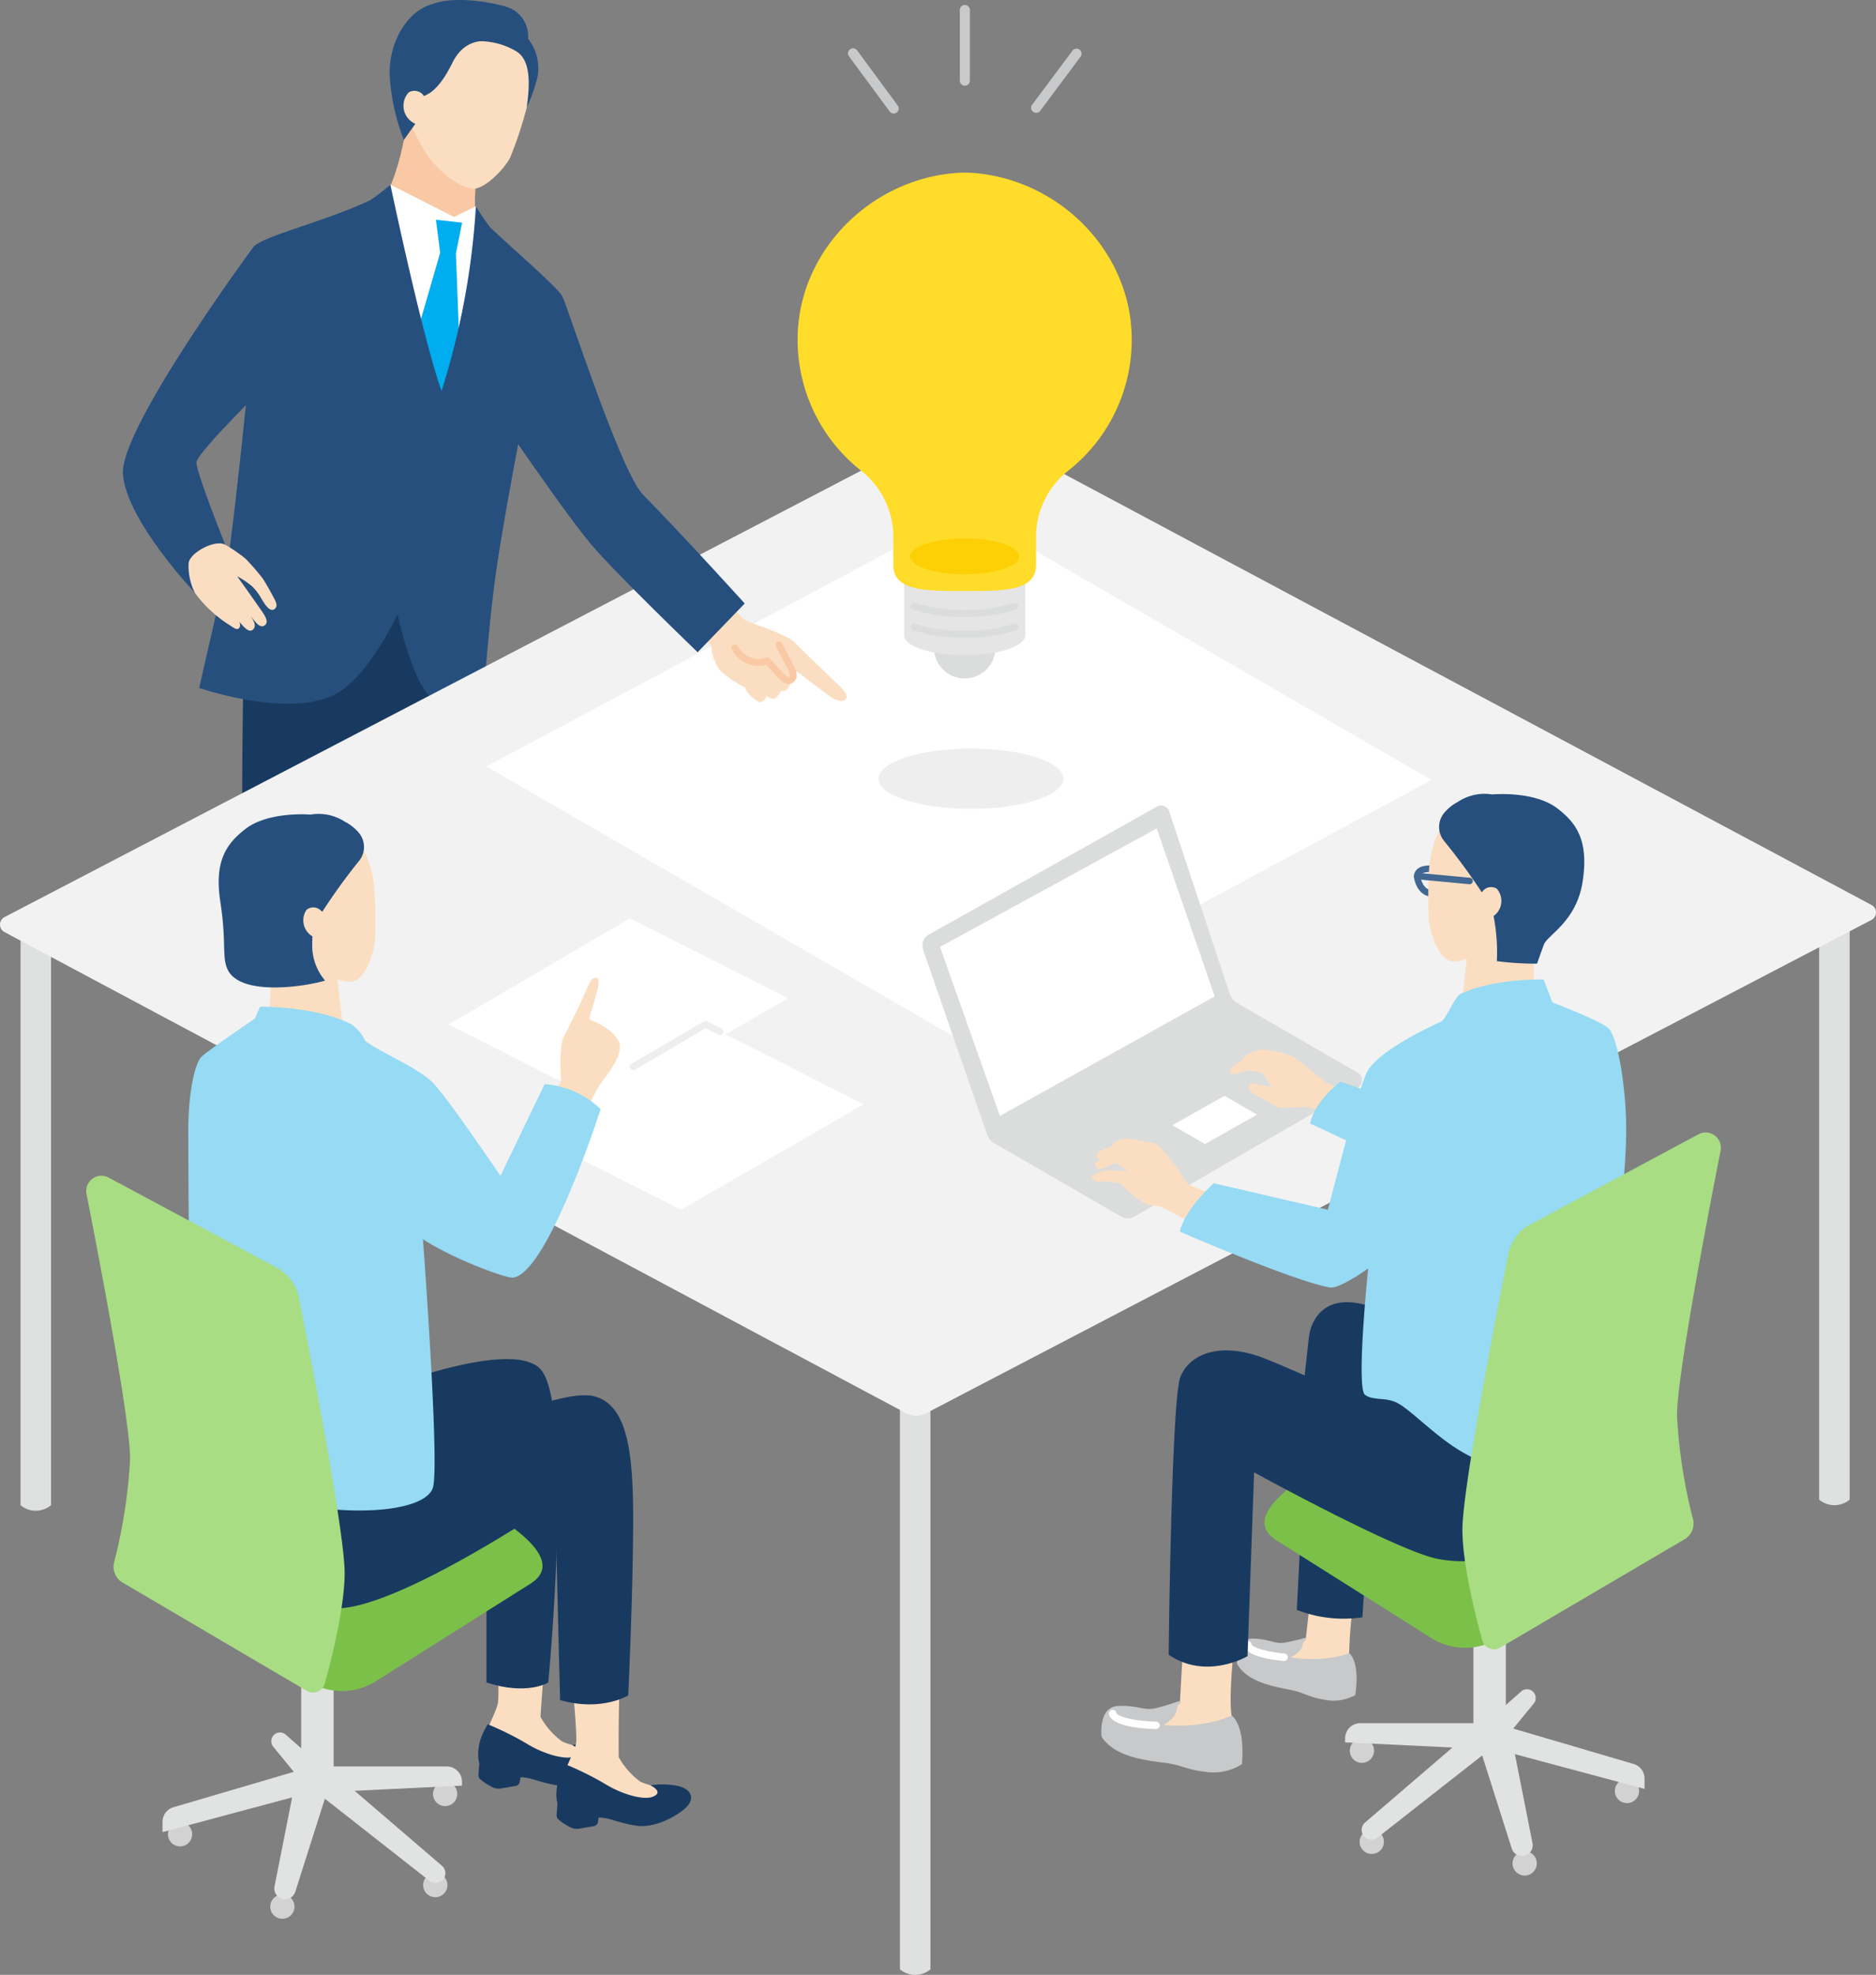 <svg xmlns="http://www.w3.org/2000/svg" width="254.944" height="268.286" viewBox="0 0 254.944 268.286"><rect x="0" y="0" width="254.944" height="268.286" fill="#808080" stroke="none"/><g transform="translate(19125.001 9327.599)"><path d="M102.8,52.324l-14.073-9.31c4.841,1,6.609-12.174,6.609-12.174l5.579,3.209,4.242,2.626s-2.2,9.109,2.351,10.013Z" transform="translate(-19165.086 -9341.532)" fill="#f8c9a4"/><path d="M90.192,148.437l-3.087,80.6a13.264,13.264,0,0,1-11.37.488l.732-62.425-1.265.625L72,236a18.522,18.522,0,0,1-11.479-.143s-1.024-68.637-.149-83.922l4.593-9.532,20.707-.756Z" transform="translate(-19152.113 -9391.594)" fill="#193a60"/><path d="M91.48,48.451l2.548-2.693,8.643,4.393,2.974-1.46,1.416,3.2-3.6,26.687-12.778-2.05Z" transform="translate(-19165.971 -9348.272)" fill="#fff"/><path d="M105.15,58.947l-.573-4.482,3.556.39-.844,4.2.638,16.7-3.4,6.97-4.183-7.2Z" transform="translate(-19170.334 -9352.206)" fill="#00adee"/><path d="M98.708,60.9c-.709-1.265-7.014-6.692-9.791-9.338a30.538,30.538,0,0,1-1.938-2.872,103.207,103.207,0,0,1-4.668,25.1c-2.615-7.336-6.95-28.03-6.95-28.03a25.957,25.957,0,0,1-2.728,2.1c-6.037,2.875-14.093,4.717-15.841,6.292l-.739,18.2c-.847,8.694-2.492,23.7-3.041,25.976-.607,2.515-3.638,15.8-3.638,15.8s11.879,4.119,18.353.926c4.613-2.275,8.606-10.952,8.606-10.952s2.009,9.516,4.784,11.536c2.082,1.515,5.621,1.533,6.749,1.514,0,0,.858-11.927,1.862-18.828.833-5.728,2.2-13.091,3-17.3Z" transform="translate(-19147.307 -9348.272)" fill="#264f7e"/><path d="M102.606,21.864c1.144,1.693,4.04,4.42,6.226,4.545,1.508.086,4.1-2.5,5-4.149a54.767,54.767,0,0,0,2.371-7.21c.242-.92,2.876-9.486-5.1-12.461-8.2-3.058-11.5,2.939-12.2,5.689-.663,2.593-.566,5.781,2.264,11.077a22.89,22.89,0,0,0,1.439,2.51" transform="translate(-19169.529 -9328.386)" fill="#fbdec1"/><path d="M102.521.526c2.129-.868,6.519-.6,9.813.365A4.15,4.15,0,0,1,115.4,5.245a6.566,6.566,0,0,1,1.309,5.116,21.013,21.013,0,0,1-1.49,4.219c.533-3.628.417-6.54-1.466-7.639a9.9,9.9,0,0,0-4.505-1.335s-2.546-.253-4.1,2.881c-1.5,3.033-2.783,4.169-3.953,4.576l-1.111,3.758-1.558,2.189a28.948,28.948,0,0,1-1.861-7.848C96.1,6.128,98.915,1.4,102.521.526" transform="translate(-19168.643 -9327.6)" fill="#264f7e"/><path d="M101.635,26.959a2.665,2.665,0,0,1-.909-4.262,1.52,1.52,0,0,1,2.048.461l.667.641-1.316,3.44Z" transform="translate(-19170.186 -9337.739)" fill="#fbdec1"/><path d="M40.249,108.129s-9.408-9.912-9.788-16.186S48.245,61.072,48.245,61.072l5.1,10.908-2.8,7.289S40.438,89.126,40.442,90.431c0,1.359,3.921,11.162,3.921,11.162Z" transform="translate(-19138.758 -9355.191)" fill="#264f7e"/><path d="M58.185,141.784c-.3-.571-.888-1.635-1.364-2.366a33.923,33.923,0,0,0-2.319-2.673,20.532,20.532,0,0,0-2.778-1.909c-1.411-.8-4.951,1.182-4.975,2.562a7.929,7.929,0,0,0,.86,3.973,16.128,16.128,0,0,0,2.337,2.59,16.87,16.87,0,0,0,2.3,1.747c.524.328,1.048.788,1.346.473.321-.338.046-.87.046-.87.6.654,1.28,1.551,1.85,1.055s.039-1.3-.281-1.779c.588.661,1.156,1.616,1.813,1.244s.2-1.147-.1-1.638-3.574-5.078-3.574-5.078a13,13,0,0,1,2,1.339,6.988,6.988,0,0,1,1.254,1.636c.493.823,1.163,1.928,1.8,1.5s.081-1.24-.215-1.81" transform="translate(-19146.119 -9388.433)" fill="#fbdec1"/><path d="M9.237,231.6v77.516a3.237,3.237,0,0,1-4.145,0V231.6Z" transform="translate(-19127.301 -9432.233)" fill="#dfe0e0"/><path d="M227.229,346.615v77.516a3.237,3.237,0,0,1-4.145,0V346.615Z" transform="translate(-19225.787 -9484.195)" fill="#dfe0e0"/><path d="M455.092,230.225v77.516a3.237,3.237,0,0,1-4.145,0V230.225Z" transform="translate(-19328.73 -9431.612)" fill="#dfe0e0"/><path d="M254.325,172.172,125.831,239.2a2.878,2.878,0,0,1-2.686-.013L.609,173.817a1.151,1.151,0,0,1,.01-2.037L129.2,104.79a2.876,2.876,0,0,1,2.685.013l122.448,65.332a1.151,1.151,0,0,1-.009,2.037" transform="translate(-19125 -9374.795)" fill="#f2f2f2"/><path d="M185.7,126.536l-65.143,34.756,63.623,36.733,64.818-34.9Z" transform="translate(-19179.463 -9384.767)" fill="#fff"/><path d="M242.883,189.591c0,2.266-5.622,4.1-12.558,4.1s-12.558-1.837-12.558-4.1,5.622-4.1,12.558-4.1,12.558,1.837,12.558,4.1" transform="translate(-19223.383 -9411.4)" fill="#eeeeef"/><path d="M239.872,157.068A4.173,4.173,0,1,1,235.7,152.9a4.172,4.172,0,0,1,4.172,4.173" transform="translate(-19229.6 -9396.675)" fill="#dbdcdc"/><path d="M224.113,138.919v10.149c0,1.494,3.688,2.706,8.237,2.706s8.237-1.212,8.237-2.706V138.919Z" transform="translate(-19226.252 -9390.361)" fill="#e5e5e6"/><path d="M220.432,99.613c5.352,0,9.69,0,9.69-3.535v-3.75a11.454,11.454,0,0,1,4.325-9.019,22.655,22.655,0,0,0,8.68-18.291c-.228-12.084-10.612-21.97-22.7-22.255-12.083.285-22.467,10.171-22.7,22.255a22.654,22.654,0,0,0,8.68,18.291,11.453,11.453,0,0,1,4.324,9.019v3.75c0,3.535,4.339,3.535,9.691,3.535" transform="translate(-19214.332 -9346.919)" fill="#ffdc29"/><path d="M240.443,135.862c0,1.345-3.319,2.435-7.414,2.435s-7.413-1.09-7.413-2.435,3.319-2.436,7.413-2.436,7.414,1.09,7.414,2.436" transform="translate(-19226.93 -9387.88)" fill="#fcd005"/><path d="M233.077,156.433a21.238,21.238,0,0,1-7.054-1.034.466.466,0,0,1,.329-.872,20.323,20.323,0,0,0,6.725.974,20.537,20.537,0,0,0,6.667-.952.466.466,0,1,1,.323.873,21.449,21.449,0,0,1-6.991,1.01" transform="translate(-19226.977 -9397.398)" fill="#dbdcdc"/><path d="M233.077,151.3a21.244,21.244,0,0,1-7.054-1.034.466.466,0,0,1,.329-.872,23.739,23.739,0,0,0,13.392.021.466.466,0,0,1,.323.874,21.456,21.456,0,0,1-6.991,1.011" transform="translate(-19226.977 -9395.078)" fill="#dbdcdc"/><path d="M238.612,12.21a.686.686,0,0,1-.685-.685v-9.6a.685.685,0,0,1,1.371,0v9.6a.685.685,0,0,1-.685.685" transform="translate(-19232.492 -9328.16)" fill="#c8c9ca"/><path d="M256.289,20.771a.685.685,0,0,1-.549-1.095l5.482-7.351a.685.685,0,0,1,1.1.819L256.838,20.5a.684.684,0,0,1-.55.276" transform="translate(-19240.477 -9333.043)" fill="#c8c9ca"/><path d="M216.405,20.8a.683.683,0,0,1-.552-.279L210.308,13a.685.685,0,0,1,1.1-.813l5.545,7.525a.685.685,0,0,1-.551,1.091" transform="translate(-19219.955 -9332.979)" fill="#c8c9ca"/><path d="M180.233,161.488c.359-.04.7-.585.844-.842a1.5,1.5,0,0,0,.921.386c.428-.075.831-.74,1.013-1.085a.914.914,0,0,0,.388.021c.615-.118.935-1.055,1.077-1.646a.72.72,0,0,0,.184-.567l.481-.445s3.978,3,4.682,3.5,1.686.7,1.972.278.049-.818-.4-1.343-5.223-4.977-6.362-6.222-5.857-2.684-6.756-3.1-3.608-4.12-3.608-4.12l-4.528,3.765,3.373,3.725a6.643,6.643,0,0,0,1.161,3.329,13.606,13.606,0,0,0,3.488,2.369,1.081,1.081,0,0,0,.041.234c.177.592,1.559,1.815,2.027,1.763" transform="translate(-19201.867 -9393.696)" fill="#fbdec1"/><path d="M189.089,164.73c-.782,0-1.535-.928-1.811-1.269-.067-.083-.643-.709-1.215-1.326a4.067,4.067,0,0,1-4.664-2.055.466.466,0,1,1,.812-.457,3.162,3.162,0,0,0,3.835,1.543.465.465,0,0,1,.5.121c.221.238,1.331,1.434,1.455,1.587.7.863,1.053.941,1.1.921a.235.235,0,0,0,.16-.23,1.61,1.61,0,0,0-.226-.734c-.431-.855-1.287-2.5-1.647-3.187a.466.466,0,1,1,.825-.432c.363.693,1.221,2.341,1.654,3.2a2.482,2.482,0,0,1,.325,1.193,1.165,1.165,0,0,1-.672,1.022.95.95,0,0,1-.43.1" transform="translate(-19206.926 -9399.416)" fill="#f8c9a4"/><path d="M134.025,73.382c.708,1.265,7.873,23.8,11,26.993,5.873,5.993,13.805,14.763,13.805,14.763l-6.4,6.622s-11.484-11.048-14.545-14.734c-2.661-3.2-7.632-10.321-9.84-13.518l-.5-14.478Z" transform="translate(-19182.625 -9360.753)" fill="#264f7e"/><path d="M327.229,402.707a66.891,66.891,0,0,1,.681-7.741l-5.852-.652-.735,6.605-2.039.884-.808,1.866,3.956,1.129,4.357-.689Z" transform="translate(-19268.883 -9505.744)" fill="#fbdec1"/><path d="M297.175,417.416c-.4-2.568.3-9,.3-9l-6.887-.317-.436,7.678-2.572,1.405-.253,2.3,7.272.6,2.709-1.775Z" transform="translate(-19254.813 -9511.971)" fill="#fbdec1"/><path d="M315.982,405.839s-1.452.412-2.82.659c-1.351.243-2.1-.488-4.336-.539-2.374-.053-2.169,3.432-2.169,3.432,1.26,2.248,4.272,2.962,6.978,3.475,2.284.433,2.38.947,4.9,1.4a6.1,6.1,0,0,0,4.176-.635c.7-4.67-.834-5.716-.834-5.716s-2.78,1.3-7.93.61c0,0,1.48-.8,1.581-1.572a1.365,1.365,0,0,1,.457-.826Z" transform="translate(-19263.539 -9510.952)" fill="#c8c9ca"/><path d="M313.839,409.366a.506.506,0,0,0,.043-1.01c-2.223-.194-4.4-.811-4.472-1.271a.506.506,0,0,0-1,.164c.248,1.509,3.847,1.981,5.383,2.114l.044,0" transform="translate(-19264.332 -9511.323)" fill="#fff"/><path d="M331.644,363.063l-1.269,18.893a17.3,17.3,0,0,1-8.914-1.007l1.121-21.818Z" transform="translate(-19270.23 -9489.85)" fill="#193a60"/><path d="M400.309,442.46a1.648,1.648,0,1,0,1.648-1.648,1.648,1.648,0,0,0-1.648,1.648" transform="translate(-19305.855 -9526.752)" fill="#d2d2d3"/><path d="M337.039,455.055a1.648,1.648,0,1,0,1.648-1.648,1.648,1.648,0,0,0-1.648,1.648" transform="translate(-19277.268 -9532.441)" fill="#d2d2d3"/><path d="M334.6,432.474a1.648,1.648,0,1,0,1.648-1.648,1.648,1.648,0,0,0-1.648,1.648" transform="translate(-19276.166 -9522.239)" fill="#d2d2d3"/><path d="M374.945,460.4a1.648,1.648,0,1,0,1.648-1.648,1.648,1.648,0,0,0-1.648,1.648" transform="translate(-19294.393 -9534.854)" fill="#d2d2d3"/><path d="M350.057,430.414l-16.619-.8v-.536a2.067,2.067,0,0,1,2.067-2.067h16Z" transform="translate(-19275.643 -9520.515)" fill="#e1e2e2"/><path d="M352.72,428.577l-14.734,12.645a1.328,1.328,0,0,0,1.684,2.052l14.925-11.707Z" transform="translate(-19277.488 -9521.224)" fill="#e1e2e2"/><path d="M371.755,424.236l3.027-3.693a1.188,1.188,0,0,0-1.706-1.642l-4.869,4.309Z" transform="translate(-19291.35 -9516.719)" fill="#e1e2e2"/><path d="M365.244,413.738V393.052h4.405v20.686a5,5,0,0,1-4.405,0" transform="translate(-19290.012 -9505.175)" fill="#e1e2e2"/><path d="M325.779,355.533s-17.629,8.049-10.689,12.426L335.77,381a8.7,8.7,0,0,0,10.518-.453l23.419-13.521s-22.838-15.045-28.981-15.673-11.3,2.8-14.947,4.177" transform="translate(-19266.621 -9486.303)" fill="#7bc149"/><path d="M370.551,427.007l18.862,5.546a2.066,2.066,0,0,1,1.484,1.983v1.4L371.7,430.795Z" transform="translate(-19292.408 -9520.515)" fill="#e1e2e2"/><path d="M370.687,429.364l2.971,15.011a1.459,1.459,0,0,1-2.822.725l-4.746-14.934Z" transform="translate(-19290.395 -9521.58)" fill="#e1e2e2"/><path d="M283.66,421.491s-1.665.592-3.244.984c-1.56.388-2.486-.411-5.107-.3-2.778.118-2.273,4.175-2.273,4.175,1.643,2.531,5.216,3.135,8.417,3.529,2.7.332,2.853.925,5.828,1.261a7.143,7.143,0,0,0,4.83-1.059c.46-5.509-1.409-6.614-1.409-6.614s-3.149,1.736-9.218,1.316c0,0,1.669-1.042,1.727-1.957a1.6,1.6,0,0,1,.47-1Z" transform="translate(-19248.338 -9518.022)" fill="#c8c9ca"/><path d="M281.29,426.312a.506.506,0,0,0,.01-1.012c-2.742-.06-5.267-.626-5.4-1.211a.506.506,0,1,0-.986.229c.4,1.732,4.975,1.964,6.367,1.994Z" transform="translate(-19249.195 -9519.02)" fill="#fff"/><path d="M349.12,330a76.592,76.592,0,0,0-10.228-2.34,12.222,12.222,0,0,0-8.372,2.006s-8.516-5.524-14.85-6.791c-6.445-1.289-6.917,4.589-6.917,4.589l-.572,5.176c-1.759-.776-3.563-1.55-5.2-2.212-6.258-2.532-10.487-.683-11.7,2.452s-1.583,37.7-1.583,37.7c5.137,3.514,10.719.2,10.719.2l.893-24.973s19.56,10.752,25.038,11.775c10.7,2,19.932-6.522,21.976-11.369s.8-16.214.8-16.214" transform="translate(-19255.881 -9473.387)" fill="#193a60"/><path d="M350.484,216.071a.423.423,0,0,1-.007-.065c-.017-.486.339-1.427,1.807-1.505a3.241,3.241,0,0,1,2.85,1.03,2.55,2.55,0,0,1-.132,2.094,1.98,1.98,0,0,1-1.826,1.112c-.077,0-.154,0-.229,0-1.274-.073-2.167-1.031-2.465-2.663m1.848-.685c-.842.045-.954.44-.968.573.172.891.621,1.922,1.792,1.894a1.121,1.121,0,0,0,.971-.482,2,2,0,0,0,.26-1.36,2.5,2.5,0,0,0-2.056-.624m-1.415.605h0Zm0,0h0Z" transform="translate(-19283.34 -9424.505)" fill="#416792"/><path d="M372.254,231.545s-.453,6.45.471,9.867l-6.948,2.29-3.379-3.119s.6-5.575,1.053-9.633Z" transform="translate(-19288.727 -9431.938)" fill="#fbdec1"/><path d="M362.449,217.913c-1.021,1.036-4.138,2.425-5.523,1.942-1.443-.5-2.578-3.431-2.8-5.564a62.833,62.833,0,0,1,.067-7.3c.112-.91.8-9.523,9.4-9.218,8.841.314,10.818,6.042,10.4,9.785-.32,2.858-2.926,6.629-9.572,8.007a25.059,25.059,0,0,1-1.972,2.343" transform="translate(-19284.953 -9416.949)" fill="#fbdec1"/><path d="M363.316,211.285a82.5,82.5,0,0,0-5.861-8.133,3,3,0,0,1,0-3.877A6.165,6.165,0,0,1,359.3,197.8a6.544,6.544,0,0,1,4.666-1.009s5.655-.533,8.824,1.879c2.669,2.032,4.27,4.394,3.48,9.835-.809,5.564-4.791,7.362-5.278,8.669-.555,1.491-.935,2.605-.935,2.605a41.93,41.93,0,0,1-5.468-.339,25.208,25.208,0,0,0-.314-5.4,7.367,7.367,0,0,0-.961-2.754" transform="translate(-19286.174 -9416.465)" fill="#264f7e"/><path d="M367.92,224.025a2.521,2.521,0,0,0,.993-4,1.438,1.438,0,0,0-1.95.371l-.651.585,1.136,3.293Z" transform="translate(-19290.496 -9426.884)" fill="#fbdec1"/><path d="M358.665,217.9a.443.443,0,0,0,.066-.883l-6.375-.6a.443.443,0,1,0-.083.882l6.375.6h.016" transform="translate(-19283.971 -9425.375)" fill="#416792"/><path d="M262.2,200.407l8.232,24.79a2.3,2.3,0,0,0,1.033,1.268l16.372,9.458a1.152,1.152,0,0,1,0,1.994l-30.4,17.563a1.727,1.727,0,0,1-1.729,0l-17.25-9.977a2.3,2.3,0,0,1-1.023-1.24l-8.674-25.05a1.727,1.727,0,0,1,.787-2.072l30.993-17.377a1.151,1.151,0,0,1,1.656.641" transform="translate(-19228.311 -9417.784)" fill="#dbdcdc"/><path d="M262.475,205.286l7.876,22.816-29.194,16.246-8.133-22.966Z" transform="translate(-19230.277 -9420.344)" fill="#fff"/><path d="M302.124,274.1l-7.073,4-4.441-2.563,7.094-3.988Z" transform="translate(-19256.293 -9450.279)" fill="#fff"/><path d="M306.32,261.659c.262-.311.549-.65.669-.781a6.029,6.029,0,0,1,2.47-.848,23.816,23.816,0,0,1,3.83.867c.556.242,4.6,3.633,4.6,3.633l5.144,2.225-2.288,3.885s-4.524-2.627-5.03-2.775a26.435,26.435,0,0,0-3.408.155c-1.149.027-1.98-.76-2.954-1.272-1.067-.561-1.965-1.158-1.957-1.565.01-.516.436-.648,1.276-.406a10,10,0,0,0,1.783.3,10.286,10.286,0,0,0-1.14-1.834,6.608,6.608,0,0,0-2.422-.271c-.323.118-1.763.773-1.984.132-.214-.621,1.02-1.189,1.416-1.447" transform="translate(-19262.74 -9445.077)" fill="#fbdec1"/><path d="M339.175,271.532l-10.3-3.469s-3.36,2.408-4.133,5.663l10.1,4.706Z" transform="translate(-19271.715 -9448.707)" fill="#96daf4"/><path d="M272.515,286.472a19.153,19.153,0,0,1,3.059.172,14.55,14.55,0,0,0-1.691-1.215,7.46,7.46,0,0,0-1.127.535c-.32.153-1.278.611-1.564-.011s.536-.92.536-.92l.135-.077c-.8-.15-.682-.862.147-1.206.444-.183.914-.4,1.4-.587.239-.961,2.2-1.017,2.2-1.017s2.131.342,3.48.624c1.262.264,4.625,5.561,4.625,5.561l4.771,2.067-2.815,3.959L280.1,291.4a14.673,14.673,0,0,1-1.618-.258c-1.479-.269-3.83-2.83-3.83-2.83a7.67,7.67,0,0,0-2.785-.35c-.806.18-1.187-.371-1.167-.632s1.345-.72,1.815-.856" transform="translate(-19247.297 -9455.068)" fill="#fbdec1"/><path d="M312.589,274l-15.505-3.6s-3.937,3.475-4.605,6.574c0,0,15.644,6.809,20.4,7.583.924.15,3.171-1.162,5.186-2.579,0,0-1.675,16.29-.424,17.172s2.9.2,4.624,1.225c3.026,1.794,8.582,8.614,14.83,8.376s15.191-6.452,15.315-9.893-1.228-12.335-1.006-15.865,1.914-13.943,1.715-21.135c-.16-5.788-1.313-11.423-2.334-12.462s-7.678-3.556-7.678-3.556l-1.19-3.116s-6.645-.211-11.259,1.93c-.829.385-1.884,3.206-2.584,3.748,0,0-8.51,3.715-10.134,6.848C316.771,257.5,314.3,267.66,312.589,274" transform="translate(-19257.139 -9437.255)" fill="#96daf4"/><path d="M367.651,350.612a1.652,1.652,0,0,1-2.43-.98c-.937-3.376-2.656-10.186-2.708-14.9-.06-5.358,4.6-29.354,6.218-37.542a5.921,5.921,0,0,1,3.014-4.069L394.6,280.876a2.067,2.067,0,0,1,3,2.22c-1.833,9.32-5.979,31-5.922,36.053a70.793,70.793,0,0,0,2.176,14.016,2.477,2.477,0,0,1-1.152,2.727Z" transform="translate(-19288.777 -9454.382)" fill="#a9dd84"/><path d="M132.493,252.751l-21.348-10.746,24.675-14.436,21.5,10.846Z" transform="translate(-19175.213 -9430.412)" fill="#fff"/><path d="M151.247,279.027,129.9,268.282l24.675-14.436,21.5,10.846Z" transform="translate(-19183.686 -9442.283)" fill="#fff"/><path d="M156.577,259.684a.466.466,0,0,1-.236-.868l9.84-5.756a.464.464,0,0,1,.445-.014l1.95.983a.466.466,0,1,1-.42.832l-1.723-.87-9.621,5.629a.467.467,0,0,1-.235.064" transform="translate(-19195.527 -9441.899)" fill="#eeeeef"/><path d="M121.255,395.171s.551,13.156.277,14.641c-.318,1.725-3.118,5.913-2.039,8.116,1.281,2.613,4.334.686,7.617,2.194a8.1,8.1,0,0,0,6.974-.363c1.682-.753,2.989-1.641,2.633-2.729-.211-.644-.744-1.221-2.767-1.253a8.76,8.76,0,0,1-3.676-.759,10.241,10.241,0,0,1-2.947-3.347s.763-12.165,1.578-16.718Z" transform="translate(-19178.873 -9506.033)" fill="#fbdec1"/><path d="M135.114,430.21a11.222,11.222,0,0,0-3.8-.1c.61.323,1.629,1.011.362,1.542s-4.211-.3-6.536-1.731a40.892,40.892,0,0,0-5.3-2.63c-1.928,3-1.151,5.3-1.151,5.3l-.122,1.519a.786.786,0,0,0,.268.661,7.816,7.816,0,0,0,1.64,1.061,1.925,1.925,0,0,0,1.178.173l2-.348a.653.653,0,0,0,.533-.542l.1-.634c1.69.068,2.649.753,5.116,1.121,2.825.42,6.288-1.769,7.067-2.815s.359-2.145-1.35-2.572" transform="translate(-19178.553 -9520.643)" fill="#193a60"/><path d="M139.738,404.936s1.446,13.265,1.172,14.75c-.317,1.725-3.118,5.914-2.039,8.116,1.281,2.613,4.334.686,7.617,2.194a8.1,8.1,0,0,0,6.974-.363c1.682-.753,2.991-1.641,2.633-2.728-.211-.644-.744-1.222-2.766-1.254a8.746,8.746,0,0,1-3.676-.759,10.222,10.222,0,0,1-2.947-3.347s-.132-12.274.683-16.827Z" transform="translate(-19187.627 -9510.445)" fill="#fbdec1"/><path d="M154.492,440.175a11.221,11.221,0,0,0-3.8-.1c.61.323,1.629,1.011.362,1.542s-4.211-.3-6.536-1.731a40.891,40.891,0,0,0-5.3-2.63c-1.928,3-1.151,5.3-1.151,5.3l-.122,1.519a.786.786,0,0,0,.268.661,7.812,7.812,0,0,0,1.64,1.061,1.924,1.924,0,0,0,1.178.173l2-.347a.653.653,0,0,0,.533-.542l.1-.634c1.69.068,2.649.753,5.116,1.121,2.826.421,6.288-1.769,7.067-2.815s.359-2.145-1.35-2.572" transform="translate(-19187.307 -9525.145)" fill="#193a60"/><path d="M104.309,351.136v29.582c5.552,1.821,8.4,0,8.4,0s3.672-38.609-1.288-42.8c-5.129-4.33-26.86,5.091-26.86,5.091l4.551,12.675Z" transform="translate(-19163.201 -9479.753)" fill="#193a60"/><path d="M134.844,260.131l2.323-3.738s-.333-4.773.361-6.063c.487-.9,2.126-4.219,3.034-6.288.453-1.031.749-1.858,1.379-1.732.594.119.262,1.224-.012,2.317-.289,1.158-.776,2.343-.927,3.327,0,0,3.221,1.128,4.043,3.087.81,1.931-2.483,5.364-2.972,6.357s-2.857,5.615-2.857,5.615Z" transform="translate(-19185.92 -9437.065)" fill="#fbdec1"/><path d="M44.921,453.178a1.648,1.648,0,1,1-1.648-1.648,1.648,1.648,0,0,1,1.648,1.648" transform="translate(-19143.805 -9531.594)" fill="#d2d2d3"/><path d="M108.191,465.772a1.648,1.648,0,1,1-1.648-1.648,1.648,1.648,0,0,1,1.648,1.648" transform="translate(-19172.389 -9537.284)" fill="#d2d2d3"/><path d="M110.629,443.192a1.648,1.648,0,1,1-1.648-1.648,1.648,1.648,0,0,1,1.648,1.648" transform="translate(-19173.49 -9527.083)" fill="#d2d2d3"/><path d="M70.285,471.116a1.649,1.649,0,1,1-1.648-1.648,1.648,1.648,0,0,1,1.648,1.648" transform="translate(-19155.264 -9539.698)" fill="#d2d2d3"/><path d="M83,441.133l16.619-.8v-.536a2.067,2.067,0,0,0-2.067-2.067h-16Z" transform="translate(-19161.84 -9525.357)" fill="#e1e2e2"/><path d="M81.157,439.3l14.734,12.645a1.328,1.328,0,0,1-1.684,2.052L79.283,442.286Z" transform="translate(-19160.818 -9526.066)" fill="#e1e2e2"/><path d="M70.552,434.955l-3.027-3.693a1.187,1.187,0,0,1,1.705-1.642l4.869,4.309Z" transform="translate(-19155.387 -9521.561)" fill="#e1e2e2"/><path d="M79.071,424.456V403.77H74.666v20.686a5,5,0,0,0,4.405,0" transform="translate(-19158.732 -9510.017)" fill="#e1e2e2"/><path d="M75.824,366.252s17.629,8.049,10.689,12.426l-20.68,13.043a8.7,8.7,0,0,1-10.518-.453L31.9,377.747S54.734,362.7,60.877,362.075s11.3,2.8,14.947,4.177" transform="translate(-19139.41 -9491.146)" fill="#7bc149"/><path d="M60.629,437.725l-18.862,5.546a2.067,2.067,0,0,0-1.484,1.983v1.4l19.194-5.141Z" transform="translate(-19143.199 -9525.357)" fill="#e1e2e2"/><path d="M71,440.082l-2.971,15.011a1.459,1.459,0,0,0,2.822.725L75.6,440.884Z" transform="translate(-19155.723 -9526.422)" fill="#e1e2e2"/><path d="M66.425,236.651s.507,6.465-.393,9.9l6.986,2.241,3.363-3.156s-.65-5.586-1.134-9.651Z" transform="translate(-19154.832 -9434.213)" fill="#fbdec1"/><path d="M68.145,222.954c1.032,1.031,4.17,2.4,5.555,1.9,1.443-.515,2.557-3.461,2.762-5.6a62.844,62.844,0,0,0-.127-7.316c-.12-.912-.881-9.544-9.5-9.168-8.863.387-10.8,5.889-10.346,9.639.344,2.864,2.984,6.883,9.66,8.211a25.209,25.209,0,0,0,2,2.333" transform="translate(-19150.492 -9419.203)" fill="#fbdec1"/><path d="M67.445,216.293a82.589,82.589,0,0,1,5.812-8.2,3.009,3.009,0,0,0-.034-3.888,6.183,6.183,0,0,0-1.862-1.462,6.564,6.564,0,0,0-4.688-.974s-5.676-.488-8.833,1.956c-2.66,2.059-4.246,4.442-3.409,9.892.856,5.573.175,7.5,1,9.219,1.789,3.723,10.862,2.23,13.234,1.483a7.333,7.333,0,0,1-1.741-5.126,7.224,7.224,0,0,1,.521-2.9" transform="translate(-19149.488 -9418.708)" fill="#264f7e"/><path d="M77.057,229.036a2.529,2.529,0,0,1-1.442-3.874,1.443,1.443,0,0,1,1.986.15l.714.509-.76,3.409Z" transform="translate(-19158.955 -9429.163)" fill="#fbdec1"/><path d="M103.63,345.938c-5.314-1.6-23.828,7.978-23.828,7.978l-10.735-6.849-18.422.521a154.229,154.229,0,0,0-.238,16.068c.416,6.371,11.469,12.4,19.979,10.855,7.917-1.44,22.172-10.46,27.8-14.177.072,4.977.64,26.835.64,26.835,5.628,1.6,9.261-.639,9.261-.639s.575-12.043.666-22.383-.649-16.86-5.121-18.208" transform="translate(-19147.711 -9483.808)" fill="#193a60"/><path d="M93.165,259.995l-5.989,12.429c-.947-1.29-7.212-10.606-9.181-12.606-2.153-2.186-7.464-4.269-9.23-5.733a5.368,5.368,0,0,0-1.884-2.235c-4.751-2.463-12.381-2.386-12.381-2.386l-.7,1.608c-1.748,1.194-6.42,4.4-7.22,5.15-.979.912-1.847,5.074-1.839,10.162.011,6.6.1,18.959.165,22.2S42.4,309.7,42.4,309.7s8.934,5.993,17.551,7.483c8.92,1.543,17.073.549,18.029-2.364s-1.349-33.77-1.349-33.77c3.99,2.633,11.334,5.354,12.26,5.222,4.768-.68,11.883-22.891,11.883-22.891a12.169,12.169,0,0,0-7.6-3.39" transform="translate(-19144.154 -9440.303)" fill="#96daf4"/><path d="M51.344,361.33a1.652,1.652,0,0,0,2.43-.98c.937-3.376,2.656-10.186,2.708-14.9.06-5.358-4.6-29.354-6.218-37.542a5.922,5.922,0,0,0-3.014-4.069L24.4,291.594a2.066,2.066,0,0,0-3,2.219c1.833,9.32,5.979,31,5.922,36.053a70.794,70.794,0,0,1-2.176,14.016,2.477,2.477,0,0,0,1.152,2.727Z" transform="translate(-19134.646 -9459.225)" fill="#a9dd84"/></g></svg>
